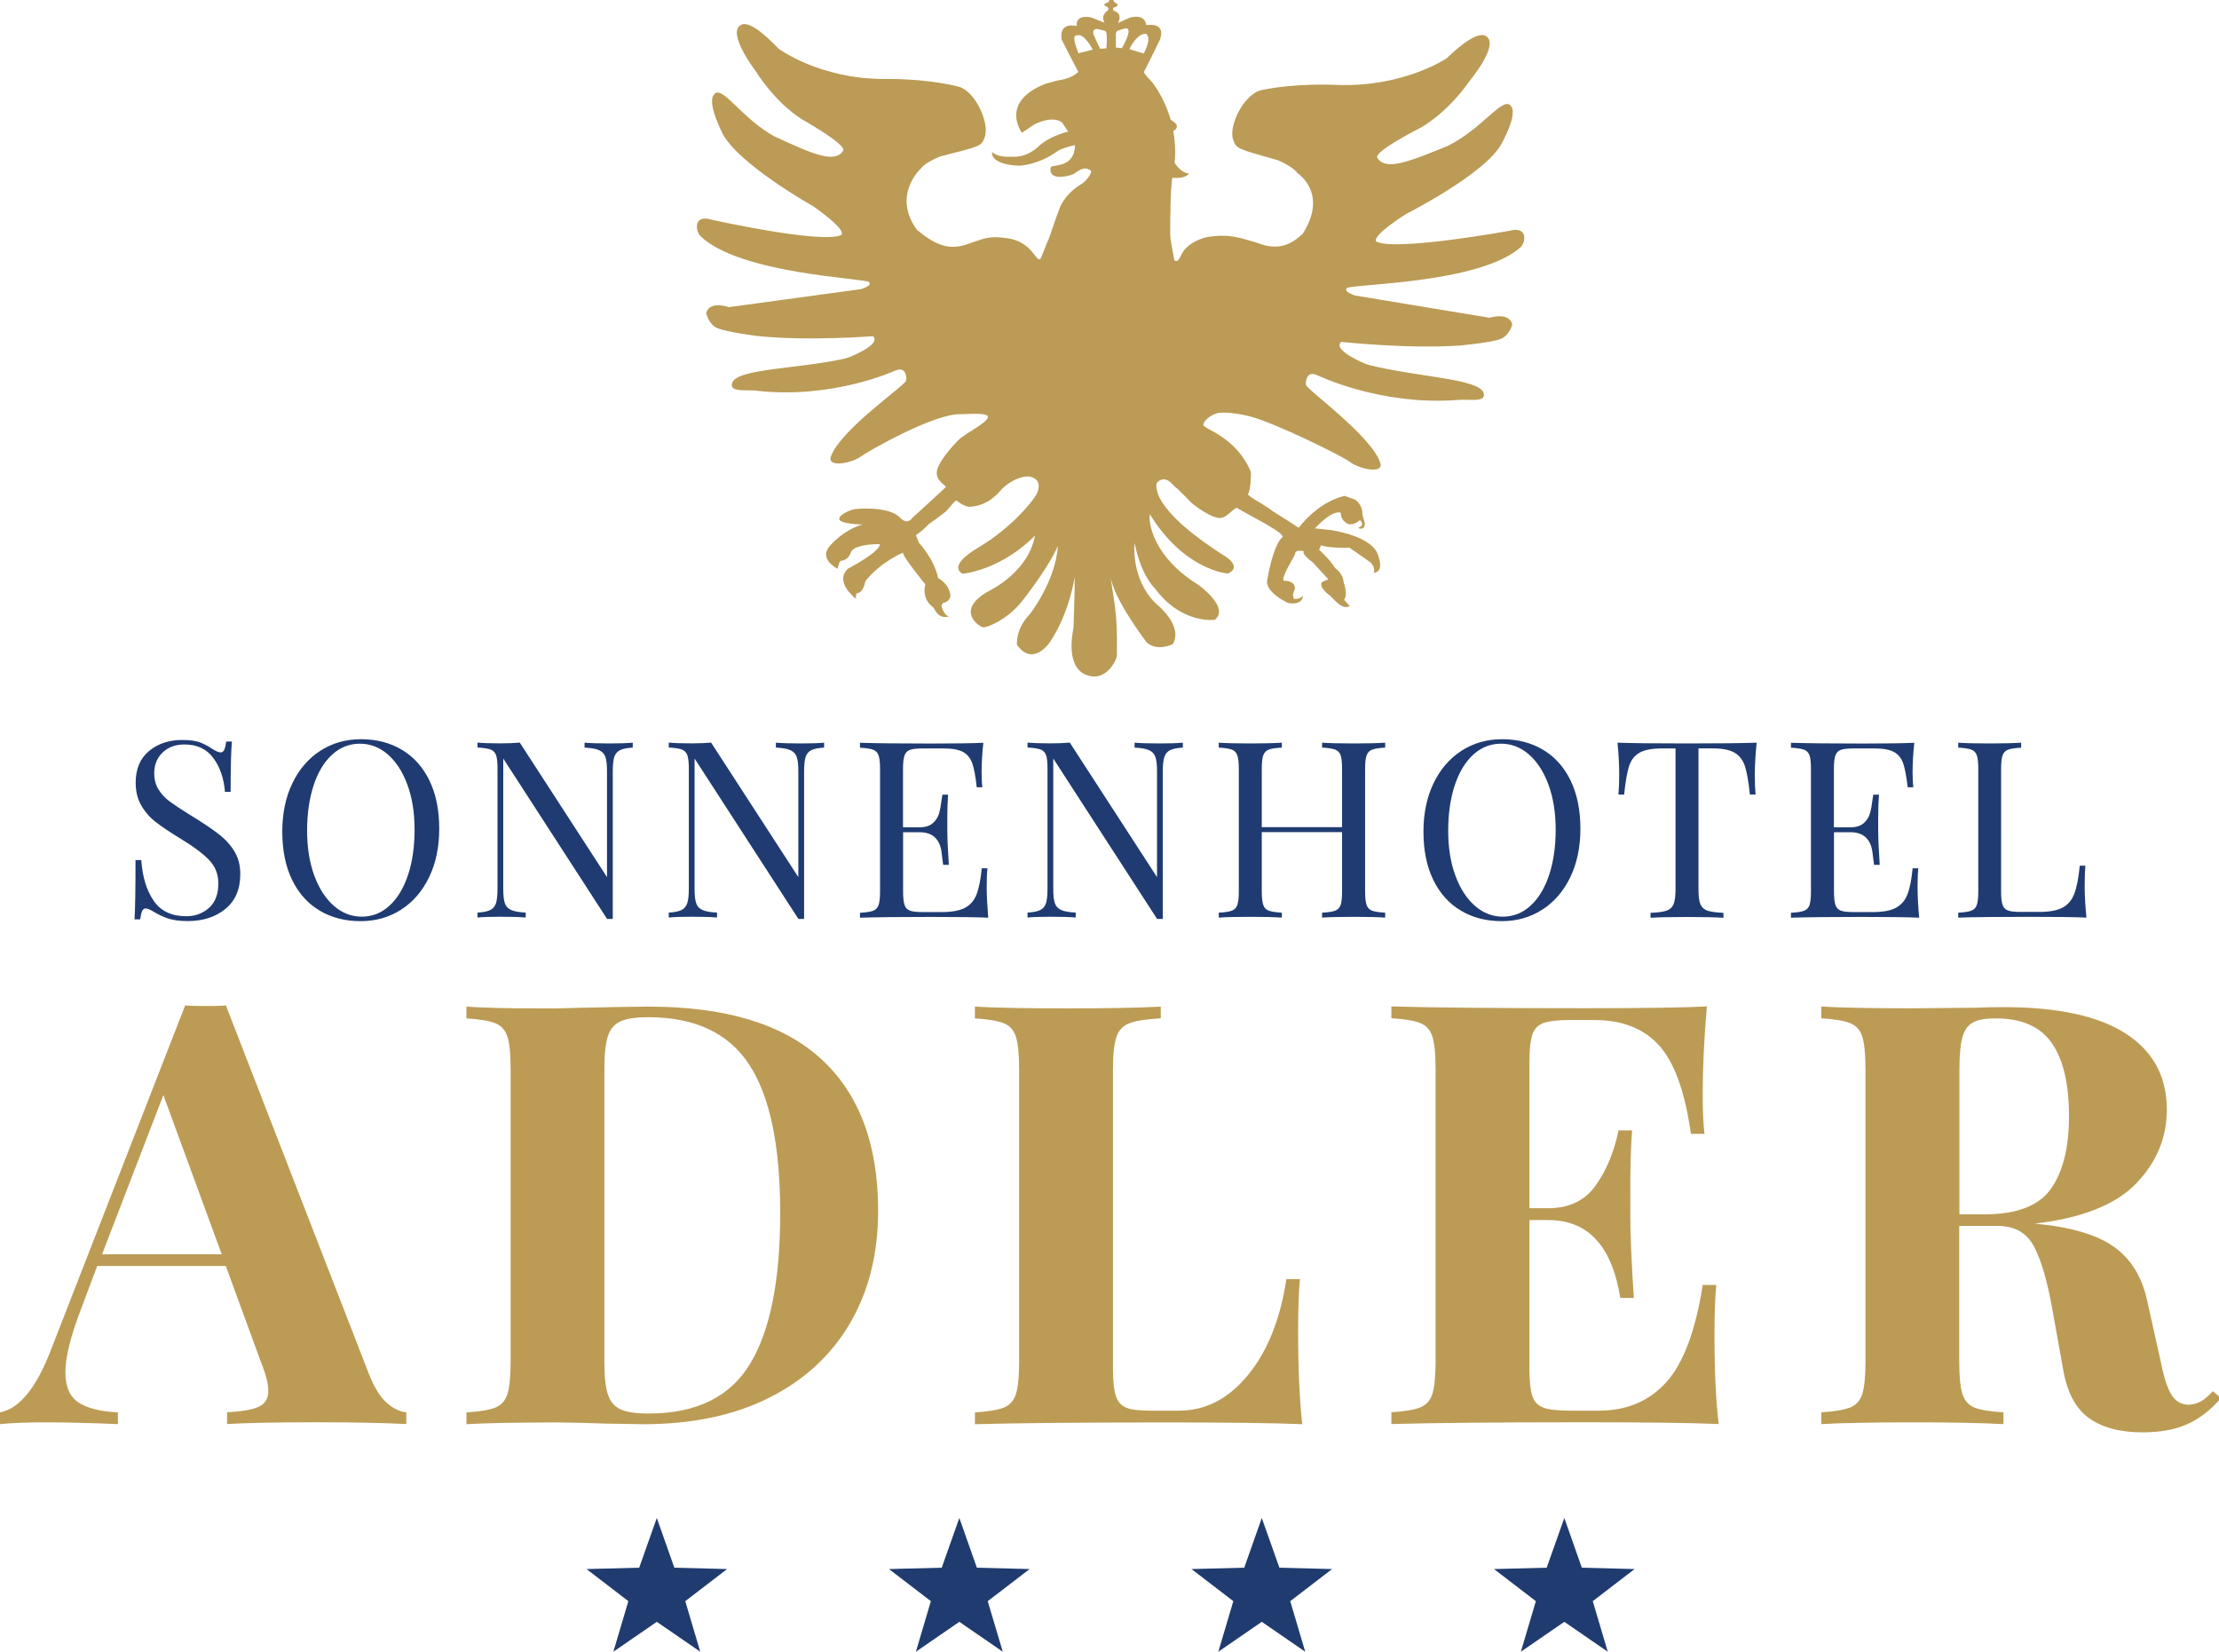 <?xml version="1.0" encoding="utf-8"?>
<!-- Generator: Adobe Illustrator 23.0.2, SVG Export Plug-In . SVG Version: 6.00 Build 0)  -->
<svg version="1.1" id="Ebene_1" xmlns="http://www.w3.org/2000/svg" xmlns:xlink="http://www.w3.org/1999/xlink" x="0px" y="0px"
	 viewBox="0 0 262 195" style="enable-background:new 0 0 262 195;" xml:space="preserve">
<style type="text/css">
	.st0{clip-path:url(#SVGID_2_);fill:#BC9B54;}
	.st1{clip-path:url(#SVGID_2_);fill:#1F3B71;}
	.st2{clip-path:url(#SVGID_2_);fill:#BB9B55;}
	.st3{fill:#203B6F;}
</style>
<g>
	<defs>
		<rect id="SVGID_1_" y="-0.23" width="262.25" height="195.23"/>
	</defs>
	<clipPath id="SVGID_2_">
		<use xlink:href="#SVGID_1_"  style="overflow:visible;"/>
	</clipPath>
	<path class="st0" d="M235.65,120.23c3.06,0,5.27,0.98,6.62,2.93c1.35,1.95,2.02,4.83,2.02,8.64c0,3.67-0.71,6.51-2.12,8.53
		c-1.42,2.02-4.03,3.03-7.83,3.03h-2.99v-17.13c0-1.67,0.12-2.93,0.35-3.76c0.23-0.84,0.64-1.42,1.22-1.74
		C233.48,120.39,234.39,120.23,235.65,120.23 M261.27,164.24c-0.51,0.56-0.96,0.95-1.36,1.18c-0.4,0.23-0.87,0.37-1.43,0.42
		c-0.88,0-1.57-0.37-2.05-1.11c-0.49-0.74-0.92-2.04-1.29-3.9l-1.6-7.17c-0.6-2.88-1.93-5.04-3.97-6.48
		c-2.04-1.44-5.15-2.34-9.33-2.72c5.57-0.65,9.56-2.23,11.98-4.74c2.41-2.51,3.62-5.41,3.62-8.71c0-3.9-1.61-6.89-4.84-8.98
		c-3.23-2.09-8.04-3.13-14.45-3.13c-1.21,0-2.28,0.02-3.2,0.07l-7.73,0.07c-4.69,0-8.22-0.07-10.58-0.21v1.39
		c1.53,0.09,2.66,0.28,3.38,0.56c0.72,0.28,1.21,0.81,1.46,1.6c0.25,0.79,0.38,2.07,0.38,3.83v34.54c0,1.76-0.13,3.04-0.38,3.83
		c-0.26,0.79-0.74,1.32-1.46,1.6c-0.72,0.28-1.85,0.46-3.38,0.56v1.39c2.37-0.14,6.03-0.21,11-0.21c4.5,0,8.01,0.07,10.51,0.21
		v-1.39c-1.58-0.09-2.72-0.28-3.41-0.56c-0.7-0.28-1.17-0.81-1.43-1.6c-0.26-0.79-0.38-2.07-0.38-3.83v-16.02h4.53
		c2,0,3.42,0.8,4.28,2.4c0.86,1.6,1.59,4.1,2.19,7.49l1.25,6.96c0.46,2.74,1.47,4.68,3.03,5.81c1.55,1.14,3.68,1.71,6.37,1.71
		c2.04,0,3.78-0.31,5.22-0.94c1.44-0.63,2.78-1.66,4.04-3.1L261.27,164.24z M202.43,157.55c0-2.37,0.07-4.32,0.21-5.85h-1.6
		c-0.84,5.39-2.26,9.2-4.28,11.46c-2.02,2.25-4.68,3.38-7.97,3.38h-3.41c-1.44,0-2.48-0.11-3.13-0.35
		c-0.65-0.23-1.09-0.68-1.32-1.36s-0.35-1.75-0.35-3.24v-17.55h2.23c4.69,0,7.52,3.06,8.5,9.19h1.6c-0.28-4.22-0.42-7.52-0.42-9.89
		V140c0-2.41,0.07-4.6,0.21-6.55h-1.6c-0.51,2.51-1.4,4.67-2.68,6.48c-1.28,1.81-3.15,2.71-5.61,2.71h-2.23v-17.27
		c0-1.49,0.12-2.56,0.35-3.24c0.23-0.67,0.67-1.13,1.32-1.36c0.65-0.23,1.69-0.35,3.13-0.35h2.85c3.3,0,5.85,1,7.66,3
		c1.81,2,3.06,5.48,3.76,10.44h1.6c-0.14-1.11-0.21-2.69-0.21-4.73c0-3.02,0.16-6.45,0.49-10.31c-2.88,0.14-7.73,0.21-14.55,0.21
		c-10.12,0-17.69-0.07-22.7-0.21v1.39c1.53,0.09,2.66,0.28,3.38,0.56c0.72,0.28,1.21,0.81,1.46,1.6c0.26,0.79,0.38,2.07,0.38,3.83
		v34.54c0,1.76-0.13,3.04-0.38,3.83c-0.26,0.79-0.74,1.32-1.46,1.6c-0.72,0.28-1.85,0.46-3.38,0.56v1.39
		c5.01-0.14,12.58-0.21,22.7-0.21c7.47,0,12.79,0.07,15.95,0.21C202.59,165.35,202.43,161.82,202.43,157.55 M137.04,118.84
		c-2.55,0.14-6.2,0.21-10.93,0.21c-4.97,0-8.63-0.07-11-0.21v1.39c1.53,0.09,2.66,0.28,3.38,0.56c0.72,0.28,1.21,0.81,1.46,1.6
		c0.25,0.79,0.38,2.07,0.38,3.83v34.54c0,1.76-0.13,3.04-0.38,3.83c-0.26,0.79-0.74,1.32-1.46,1.6c-0.72,0.28-1.85,0.46-3.38,0.56
		v1.39c5.01-0.14,12.58-0.21,22.7-0.21c7.47,0,12.79,0.07,15.95,0.21c-0.32-2.88-0.49-6.54-0.49-11c0-2.51,0.07-4.55,0.21-6.13h-1.6
		c-0.7,4.69-2.19,8.45-4.49,11.28c-2.3,2.83-5.03,4.25-8.18,4.25h-3.41c-1.3,0-2.24-0.11-2.82-0.35c-0.58-0.23-0.99-0.68-1.22-1.36
		c-0.23-0.67-0.35-1.75-0.35-3.24v-35.38c0-1.76,0.14-3.04,0.42-3.83c0.28-0.79,0.8-1.32,1.57-1.6c0.76-0.28,1.98-0.46,3.65-0.56
		V118.84z M76.53,120.09c5.52,0,9.5,1.87,11.94,5.61c2.44,3.74,3.65,9.57,3.65,17.51c0,7.94-1.18,13.87-3.55,17.79
		c-2.37,3.92-6.36,5.88-11.98,5.88c-1.49,0-2.59-0.16-3.31-0.49c-0.72-0.32-1.22-0.91-1.5-1.74c-0.28-0.84-0.42-2.09-0.42-3.76
		v-34.82c0-1.67,0.14-2.93,0.42-3.76c0.28-0.84,0.78-1.42,1.5-1.74C74.01,120.25,75.09,120.09,76.53,120.09 M76.6,118.84
		c-1.63,0-4.34,0.05-8.15,0.14l-2.79,0.07h-2.16c-3.67,0-6.48-0.07-8.43-0.21v1.39c1.53,0.09,2.66,0.28,3.38,0.56
		c0.72,0.28,1.21,0.81,1.46,1.6c0.26,0.79,0.38,2.07,0.38,3.83v34.54c0,1.76-0.13,3.04-0.38,3.83c-0.26,0.79-0.74,1.32-1.46,1.6
		c-0.72,0.28-1.84,0.46-3.38,0.56v1.39c2.37-0.14,5.94-0.21,10.72-0.21c1.21,0,3.16,0.05,5.85,0.14l4.32,0.07
		c5.76,0,10.71-1.04,14.87-3.13c4.15-2.09,7.33-5.02,9.54-8.81c2.21-3.78,3.31-8.2,3.31-13.27c0-7.85-2.25-13.82-6.75-17.93
		C92.43,120.89,85.65,118.84,76.6,118.84 M12.05,148.08l7.24-18.8l6.89,18.8H12.05z M43.59,162.29L26.67,118.7
		c-0.46,0.05-1.25,0.07-2.37,0.07c-1.11,0-1.93-0.02-2.44-0.07L5.99,159.43c-1.72,4.46-3.72,6.89-5.99,7.31v1.39
		c1.39-0.14,3.16-0.21,5.29-0.21c2.6,0,5.48,0.07,8.63,0.21v-1.39c-2.04-0.09-3.59-0.48-4.63-1.15c-1.04-0.67-1.57-1.87-1.57-3.59
		c0-1.81,0.65-4.39,1.95-7.73l1.81-4.81h15.18l4.18,11.42c0.56,1.39,0.84,2.51,0.84,3.34c0,0.88-0.37,1.5-1.11,1.85
		c-0.74,0.35-2,0.57-3.76,0.66v1.39c2.32-0.14,5.85-0.21,10.58-0.21c4.27,0,7.8,0.07,10.58,0.21v-1.39
		c-0.74-0.05-1.51-0.42-2.3-1.11C44.89,164.93,44.2,163.82,43.59,162.29"/>
	<path class="st1" d="M238.66,87.68c-0.92,0.06-2.15,0.09-3.71,0.09c-1.67,0-2.92-0.03-3.74-0.09v0.58c0.7,0.04,1.21,0.12,1.53,0.23
		c0.32,0.12,0.54,0.34,0.66,0.67c0.12,0.33,0.18,0.87,0.18,1.6v14.48c0,0.74-0.06,1.27-0.18,1.61c-0.12,0.33-0.34,0.55-0.66,0.67
		c-0.32,0.12-0.83,0.19-1.53,0.23v0.58c1.91-0.06,4.73-0.09,8.46-0.09c3.13,0,5.36,0.03,6.68,0.09c-0.14-1.38-0.21-2.63-0.21-3.74
		c0-0.99,0.03-1.79,0.09-2.39h-0.67c-0.14,1.44-0.35,2.54-0.64,3.3c-0.29,0.76-0.75,1.31-1.39,1.65c-0.63,0.34-1.55,0.51-2.76,0.51
		h-2.13c-0.7,0-1.21-0.05-1.53-0.16c-0.32-0.11-0.54-0.32-0.66-0.66c-0.12-0.33-0.18-0.87-0.18-1.61V90.77
		c0-0.74,0.06-1.27,0.18-1.6c0.12-0.33,0.34-0.55,0.66-0.67c0.32-0.12,0.83-0.19,1.53-0.23V87.68z M226.41,104.61
		c0-0.88,0.03-1.58,0.09-2.1h-0.67c-0.14,1.38-0.35,2.43-0.64,3.14c-0.29,0.71-0.76,1.22-1.39,1.55s-1.55,0.48-2.76,0.48h-2.13
		c-0.7,0-1.21-0.05-1.53-0.16c-0.32-0.11-0.54-0.32-0.66-0.66c-0.12-0.33-0.18-0.87-0.18-1.61v-7h1.93c0.78,0,1.39,0.2,1.82,0.61
		c0.44,0.41,0.71,1.02,0.8,1.82c0.1,0.81,0.16,1.28,0.18,1.42h0.67c-0.12-1.77-0.18-3.15-0.18-4.14v-1.4c0-1.01,0.03-1.93,0.09-2.74
		h-0.67l-0.09,0.58c-0.08,0.66-0.18,1.21-0.31,1.65c-0.13,0.44-0.38,0.82-0.74,1.14c-0.37,0.32-0.9,0.48-1.58,0.48h-1.93v-6.89
		c0-0.74,0.06-1.27,0.18-1.6c0.12-0.33,0.34-0.55,0.66-0.66c0.32-0.11,0.83-0.16,1.53-0.16h2.42c1.03,0,1.8,0.14,2.31,0.42
		c0.51,0.28,0.87,0.73,1.08,1.34c0.21,0.61,0.39,1.55,0.53,2.82h0.67c-0.06-0.45-0.09-1.05-0.09-1.81c0-1.01,0.07-2.16,0.2-3.44
		c-1.21,0.06-3.24,0.09-6.1,0.09c-3.74,0-6.56-0.03-8.46-0.09v0.58c0.7,0.04,1.21,0.12,1.53,0.23c0.32,0.12,0.54,0.34,0.66,0.67
		c0.12,0.33,0.17,0.87,0.17,1.6v14.48c0,0.74-0.06,1.27-0.17,1.61c-0.12,0.33-0.34,0.55-0.66,0.67c-0.32,0.12-0.83,0.19-1.53,0.23
		v0.58c1.91-0.06,4.73-0.09,8.46-0.09c3.13,0,5.36,0.03,6.68,0.09C226.47,106.96,226.41,105.72,226.41,104.61 M207.41,87.68
		c-1.61,0.06-4.35,0.09-8.2,0.09c-3.87,0-6.62-0.03-8.23-0.09c0.14,1.38,0.2,2.63,0.2,3.74c0,0.97-0.03,1.77-0.09,2.39h0.67
		c0.16-1.5,0.35-2.61,0.58-3.34c0.23-0.73,0.64-1.26,1.23-1.6c0.58-0.34,1.48-0.51,2.68-0.51h1.58v16.61c0,0.82-0.08,1.41-0.23,1.78
		c-0.16,0.37-0.43,0.62-0.82,0.76c-0.39,0.14-1.02,0.22-1.9,0.26v0.58c0.93-0.06,2.37-0.09,4.32-0.09c1.85,0,3.28,0.03,4.29,0.09
		v-0.58c-0.88-0.04-1.51-0.13-1.9-0.26c-0.39-0.14-0.66-0.39-0.82-0.76c-0.16-0.37-0.23-0.96-0.23-1.78V88.35h1.58
		c1.21,0,2.1,0.17,2.68,0.51c0.58,0.34,0.99,0.88,1.23,1.6c0.23,0.73,0.43,1.84,0.58,3.34h0.67c-0.06-0.62-0.09-1.42-0.09-2.39
		C207.2,90.31,207.27,89.06,207.41,87.68 M177.23,87.8c1.21,0,2.3,0.42,3.27,1.25c0.97,0.84,1.75,2.02,2.32,3.56
		c0.57,1.54,0.86,3.32,0.86,5.34c0,2-0.26,3.78-0.77,5.34c-0.52,1.56-1.25,2.77-2.19,3.63c-0.94,0.87-2.04,1.3-3.28,1.3
		c-1.21,0-2.3-0.42-3.27-1.26c-0.97-0.84-1.75-2.02-2.32-3.56c-0.58-1.54-0.86-3.32-0.86-5.34c0-2,0.26-3.78,0.77-5.34
		c0.52-1.56,1.25-2.77,2.19-3.63C174.89,88.23,175.99,87.8,177.23,87.8 M177.35,87.27c-1.79,0-3.39,0.46-4.8,1.37
		c-1.41,0.92-2.51,2.2-3.3,3.85c-0.79,1.65-1.18,3.55-1.18,5.69c0,2.2,0.38,4.09,1.15,5.68c0.77,1.59,1.85,2.8,3.24,3.63
		c1.39,0.84,3.01,1.26,4.86,1.26c1.79,0,3.39-0.46,4.8-1.37c1.41-0.91,2.51-2.2,3.3-3.85c0.79-1.65,1.18-3.55,1.18-5.69
		c0-2.2-0.39-4.09-1.15-5.68c-0.77-1.59-1.85-2.8-3.24-3.63C180.82,87.69,179.2,87.27,177.35,87.27 M163.55,88.26v-0.58
		c-0.82,0.06-2.06,0.09-3.74,0.09c-1.58,0-2.81-0.03-3.71-0.09v0.58c0.7,0.04,1.21,0.12,1.53,0.23c0.32,0.12,0.54,0.34,0.66,0.67
		c0.12,0.33,0.17,0.87,0.17,1.6v6.89h-9.48v-6.89c0-0.74,0.06-1.27,0.18-1.6c0.12-0.33,0.34-0.55,0.66-0.67
		c0.32-0.12,0.83-0.19,1.53-0.23v-0.58c-0.91,0.06-2.15,0.09-3.71,0.09c-1.67,0-2.92-0.03-3.74-0.09v0.58
		c0.7,0.04,1.21,0.12,1.53,0.23c0.32,0.12,0.54,0.34,0.66,0.67c0.12,0.33,0.18,0.87,0.18,1.6v14.48c0,0.74-0.06,1.27-0.18,1.61
		c-0.12,0.33-0.33,0.55-0.66,0.67c-0.32,0.12-0.83,0.19-1.53,0.23v0.58c0.82-0.06,2.06-0.09,3.74-0.09c1.58,0,2.81,0.03,3.71,0.09
		v-0.58c-0.7-0.04-1.21-0.12-1.53-0.23c-0.32-0.12-0.54-0.34-0.66-0.67c-0.12-0.33-0.18-0.87-0.18-1.61v-7h9.48v7
		c0,0.74-0.06,1.27-0.17,1.61c-0.12,0.33-0.34,0.55-0.66,0.67c-0.32,0.12-0.83,0.19-1.53,0.23v0.58c0.9-0.06,2.13-0.09,3.71-0.09
		c1.67,0,2.92,0.03,3.74,0.09v-0.58c-0.7-0.04-1.21-0.12-1.53-0.23c-0.32-0.12-0.54-0.34-0.66-0.67c-0.12-0.33-0.18-0.87-0.18-1.61
		V90.77c0-0.74,0.06-1.27,0.18-1.6c0.12-0.33,0.34-0.55,0.66-0.67C162.34,88.38,162.85,88.3,163.55,88.26 M139.65,87.68
		c-0.64,0.06-1.55,0.09-2.71,0.09c-1.28,0-2.28-0.03-2.98-0.09v0.58c0.78,0.04,1.35,0.14,1.72,0.31c0.37,0.17,0.62,0.43,0.74,0.8
		c0.13,0.37,0.19,0.93,0.19,1.69v12.49l-10.3-15.88c-0.64,0.06-1.4,0.09-2.28,0.09c-1.17,0-2.07-0.03-2.71-0.09v0.58
		c0.7,0.04,1.21,0.12,1.53,0.23c0.32,0.12,0.54,0.34,0.66,0.67c0.12,0.33,0.17,0.87,0.17,1.6v14.18c0,0.74-0.06,1.3-0.17,1.68
		c-0.12,0.38-0.34,0.65-0.67,0.82c-0.33,0.17-0.84,0.27-1.52,0.31v0.58c0.64-0.06,1.55-0.09,2.71-0.09c1.28,0,2.28,0.03,2.98,0.09
		v-0.58c-0.78-0.04-1.35-0.14-1.72-0.31c-0.37-0.17-0.62-0.43-0.74-0.8c-0.13-0.37-0.19-0.93-0.19-1.69V89.55l12.26,18.94h0.67
		V91.07c0-0.74,0.06-1.3,0.18-1.68c0.12-0.38,0.34-0.65,0.67-0.82c0.33-0.17,0.84-0.27,1.52-0.31V87.68z M116.5,104.61
		c0-0.88,0.03-1.58,0.09-2.1h-0.67c-0.14,1.38-0.35,2.43-0.64,3.14c-0.29,0.71-0.75,1.22-1.39,1.55c-0.63,0.32-1.55,0.48-2.76,0.48
		H109c-0.7,0-1.21-0.05-1.53-0.16c-0.32-0.11-0.54-0.32-0.66-0.66c-0.12-0.33-0.18-0.87-0.18-1.61v-7h1.93
		c0.78,0,1.39,0.2,1.82,0.61c0.44,0.41,0.71,1.02,0.8,1.82c0.1,0.81,0.15,1.28,0.18,1.42h0.67c-0.12-1.77-0.18-3.15-0.18-4.14v-1.4
		c0-1.01,0.03-1.93,0.09-2.74h-0.67l-0.09,0.58c-0.08,0.66-0.18,1.21-0.31,1.65c-0.13,0.44-0.38,0.82-0.74,1.14
		c-0.37,0.32-0.89,0.48-1.58,0.48h-1.93v-6.89c0-0.74,0.06-1.27,0.18-1.6c0.12-0.33,0.34-0.55,0.66-0.66
		c0.32-0.11,0.83-0.16,1.53-0.16h2.42c1.03,0,1.8,0.14,2.31,0.42c0.5,0.28,0.86,0.73,1.08,1.34c0.21,0.61,0.39,1.55,0.52,2.82h0.67
		c-0.06-0.45-0.09-1.05-0.09-1.81c0-1.01,0.07-2.16,0.2-3.44c-1.21,0.06-3.24,0.09-6.1,0.09c-3.74,0-6.56-0.03-8.46-0.09v0.58
		c0.7,0.04,1.21,0.12,1.53,0.23c0.32,0.12,0.54,0.34,0.66,0.67c0.12,0.33,0.18,0.87,0.18,1.6v14.48c0,0.74-0.06,1.27-0.18,1.61
		c-0.12,0.33-0.34,0.55-0.66,0.67c-0.32,0.12-0.83,0.19-1.53,0.23v0.58c1.91-0.06,4.73-0.09,8.46-0.09c3.13,0,5.36,0.03,6.68,0.09
		C116.57,106.96,116.5,105.72,116.5,104.61 M97.3,87.68c-0.64,0.06-1.55,0.09-2.71,0.09c-1.28,0-2.28-0.03-2.98-0.09v0.58
		c0.78,0.04,1.35,0.14,1.72,0.31c0.37,0.17,0.62,0.43,0.74,0.8c0.13,0.37,0.19,0.93,0.19,1.69v12.49l-10.3-15.88
		c-0.64,0.06-1.4,0.09-2.28,0.09c-1.17,0-2.07-0.03-2.72-0.09v0.58c0.7,0.04,1.21,0.12,1.53,0.23c0.32,0.12,0.54,0.34,0.66,0.67
		c0.12,0.33,0.18,0.87,0.18,1.6v14.18c0,0.74-0.06,1.3-0.18,1.68c-0.12,0.38-0.34,0.65-0.67,0.82s-0.84,0.27-1.52,0.31v0.58
		c0.64-0.06,1.55-0.09,2.72-0.09c1.28,0,2.28,0.03,2.98,0.09v-0.58c-0.78-0.04-1.35-0.14-1.72-0.31c-0.37-0.17-0.62-0.43-0.74-0.8
		c-0.13-0.37-0.19-0.93-0.19-1.69V89.55l12.26,18.94h0.67V91.07c0-0.74,0.06-1.3,0.17-1.68c0.12-0.38,0.34-0.65,0.67-0.82
		c0.33-0.17,0.84-0.27,1.52-0.31V87.68z M74.71,87.68c-0.64,0.06-1.55,0.09-2.71,0.09c-1.28,0-2.28-0.03-2.98-0.09v0.58
		c0.78,0.04,1.35,0.14,1.72,0.31c0.37,0.17,0.62,0.43,0.74,0.8c0.13,0.37,0.19,0.93,0.19,1.69v12.49l-10.3-15.88
		c-0.64,0.06-1.4,0.09-2.28,0.09c-1.17,0-2.07-0.03-2.71-0.09v0.58c0.7,0.04,1.21,0.12,1.53,0.23c0.32,0.12,0.54,0.34,0.66,0.67
		c0.12,0.33,0.17,0.87,0.17,1.6v14.18c0,0.74-0.06,1.3-0.17,1.68c-0.12,0.38-0.34,0.65-0.67,0.82c-0.33,0.17-0.84,0.27-1.52,0.31
		v0.58c0.64-0.06,1.55-0.09,2.71-0.09c1.28,0,2.28,0.03,2.98,0.09v-0.58c-0.78-0.04-1.35-0.14-1.72-0.31
		c-0.37-0.17-0.62-0.43-0.74-0.8c-0.13-0.37-0.19-0.93-0.19-1.69V89.55l12.26,18.94h0.67V91.07c0-0.74,0.06-1.3,0.17-1.68
		c0.12-0.38,0.34-0.65,0.67-0.82c0.33-0.17,0.84-0.27,1.52-0.31V87.68z M42.5,87.8c1.21,0,2.3,0.42,3.27,1.25
		c0.97,0.84,1.75,2.02,2.32,3.56c0.57,1.54,0.86,3.32,0.86,5.34c0,2-0.26,3.78-0.77,5.34c-0.52,1.56-1.25,2.77-2.19,3.63
		c-0.94,0.87-2.04,1.3-3.28,1.3c-1.21,0-2.3-0.42-3.27-1.26c-0.97-0.84-1.75-2.02-2.32-3.56s-0.86-3.32-0.86-5.34
		c0-2,0.26-3.78,0.77-5.34c0.51-1.56,1.24-2.77,2.19-3.63C40.16,88.23,41.25,87.8,42.5,87.8 M42.61,87.27
		c-1.79,0-3.39,0.46-4.8,1.37c-1.41,0.92-2.51,2.2-3.3,3.85c-0.79,1.65-1.18,3.55-1.18,5.69c0,2.2,0.38,4.09,1.15,5.68
		c0.77,1.59,1.85,2.8,3.24,3.63c1.39,0.84,3.01,1.26,4.86,1.26c1.79,0,3.39-0.46,4.8-1.37c1.41-0.91,2.51-2.2,3.3-3.85
		c0.79-1.65,1.18-3.55,1.18-5.69c0-2.2-0.38-4.09-1.15-5.68c-0.77-1.59-1.85-2.8-3.24-3.63C46.08,87.69,44.46,87.27,42.61,87.27
		 M21.51,87.36c-1.56,0-2.86,0.43-3.91,1.3c-1.05,0.87-1.58,2.11-1.58,3.75c0,1.03,0.22,1.93,0.67,2.7
		c0.45,0.77,1.03,1.43,1.74,1.97c0.71,0.54,1.64,1.17,2.79,1.87c1.58,0.95,2.73,1.81,3.46,2.57c0.73,0.76,1.1,1.68,1.1,2.77
		c0,1.28-0.37,2.25-1.11,2.9c-0.74,0.65-1.63,0.98-2.68,0.98c-1.73,0-3.02-0.61-3.85-1.84c-0.84-1.22-1.32-2.82-1.46-4.79H16
		c0,3.6-0.04,5.93-0.12,7h0.67c0.06-0.45,0.14-0.77,0.23-0.98c0.1-0.2,0.23-0.31,0.41-0.31c0.23,0,0.56,0.14,0.99,0.41
		c0.55,0.33,1.11,0.59,1.71,0.79c0.59,0.19,1.36,0.29,2.29,0.29c1.79,0,3.27-0.48,4.44-1.44c1.17-0.96,1.75-2.33,1.75-4.1
		c0-0.99-0.21-1.86-0.64-2.6c-0.43-0.74-1-1.39-1.71-1.97c-0.71-0.57-1.68-1.24-2.9-2l-0.85-0.53c-0.97-0.6-1.72-1.1-2.25-1.49
		c-0.53-0.39-0.96-0.86-1.3-1.4c-0.34-0.54-0.51-1.19-0.51-1.93c0-0.99,0.33-1.81,0.99-2.44c0.66-0.63,1.52-0.95,2.57-0.95
		c1.5,0,2.64,0.54,3.43,1.62s1.24,2.41,1.36,3.98h0.67c0-2.84,0.05-4.83,0.15-5.95h-0.67c-0.06,0.45-0.14,0.77-0.23,0.98
		c-0.1,0.2-0.23,0.31-0.41,0.31c-0.23,0-0.57-0.14-0.99-0.41c-0.52-0.35-1.04-0.62-1.53-0.8C23.04,87.45,22.37,87.36,21.51,87.36"/>
	<path class="st2" d="M179.5,29.22c0.69-0.6,0.9-2.56-1.24-1.98c0,0-13.11,2.39-15.65,1.33c0,0-1.31-0.25,3.39-3.3
		c0,0,9.5-4.79,11.34-8.39c0.57-1.11,1.89-3.73,0.94-4.49c-1-0.79-3.35,2.84-7.31,4.82c-4.72,1.94-7.38,2.98-8.35,1.42
		c-0.46-0.73,5.02-3.5,5.02-3.5s3.06-1.56,5.89-5.59c0,0,3.68-4.41,1.85-5.32c-1.21-0.6-4.01,2.14-4.57,2.66
		c0,0-5.03,3.41-12.83,3.15c0,0-4.76-0.28-9.01,0.6c-2.06,0.43-3.91,4.15-3.39,5.8c0.38,1.18,0.5,1.11,5.28,2.48
		c0,0,1.78,0.73,2.32,1.52c0,0,3.71,2.35,0.63,7.18c-1.42,1.28-2.85,2.07-5.54,1c-1.91-0.52-2.98-1.02-5.61-0.65
		c-0.22,0.03-1.91,0.4-2.87,1.6c-0.09,0.11-0.39,0.66-0.44,0.77c-0.33,0.76-0.67,0.41-0.67,0.41s-0.01-0.01-0.02-0.01
		c-0.25-1.46-0.48-2.24-0.49-3.14c-0.01-1.66,0.03-5.58,0.25-6.6c0.05,0,0.1,0.01,0.15,0.01c0.63,0.02,1.44,0,1.81-0.52
		c-0.66-0.04-1.25-0.59-1.69-1.25c0.13-1.38,0.04-2.64-0.16-3.77c0.28-0.13,0.47-0.35,0.41-0.66c-0.04-0.21-0.37-0.43-0.72-0.67
		c-0.81-2.83-2.26-4.54-2.38-4.65c-0.48-0.43-0.79-0.95-0.79-0.95h-0.02c0,0,0,0,0.01,0c0.04-0.02,1.88-3.77,1.88-3.77
		s0.98-2.12-1.57-1.8c-0.06,0.01,0-1.33-1.88-0.9C133.4,2.07,132,2.72,132,2.72s0.67-1.14-0.51-1.45c-0.04-0.01-0.08-0.35-0.08-0.35
		s1.1-0.24,0.16-0.67c-0.04-0.02-0.39-1.06-0.67,0c-0.01,0.05-1.06,0.2-0.12,0.59c0.1,0.04,0.08,0.35,0.08,0.35
		s-1.02,0.59-0.43,1.49c0.02,0.03-1.49-0.59-1.49-0.59s-1.96-0.55-1.8,0.98c0,0.04-2.08-0.63-1.8,1.57c0.01,0.08,1.7,3.32,1.99,3.87
		c-0.05,0.02-0.1,0.05-0.11,0.05c-0.77,0.77-2.23,0.91-2.23,0.91l-1.55,0.42c-5.5,2.17-2.78,5.79-2.78,5.79l1.46-0.99
		c2.39-1.16,3.29-0.21,3.29-0.21l0.76,1.13c-0.05-0.04-0.07-0.07-0.07-0.07s-2.27,0.53-3.56,1.82c0,0-1.29,1.29-3.1,1.14
		c-0.17-0.01-1.52,0.15-2.27-0.53c-0.08-0.07-0.38,1.44,3.1,1.59c0.17,0.01,2.36-0.07,4.73-1.81c0.08-0.06,1.23-0.51,1.93-0.61
		c-0.09,2.87-2.8,2.19-2.88,2.64c-0.3,1.82,2.61,0.85,2.73,0.76c1.36-1.06,1.72-0.52,1.95-0.45c0.37,0.1-0.33,1.16-0.96,1.58
		c-0.27,0.18-1.59,0.87-2.48,2.5c-0.28,0.51-1.23,3.44-1.46,4.04c-0.22,0.42-0.89,2.21-0.95,2.29c-0.17,0.25-0.31,0.16-0.86-0.57
		c-0.77-1.02-1.78-1.61-2.99-1.79c-2.16-0.32-2.61-0.06-4.35,0.52c-2.25,0.9-3.87,0.61-6.44-1.55c-2.95-4.12,0.48-7.2,0.48-7.2
		c0.55-0.78,2.32-1.45,2.32-1.45c4.72-1.22,4.84-1.14,5.24-2.31c0.57-1.64-1.13-5.43-3.13-5.93c-4.13-1.02-8.79-0.9-8.79-0.9
		c-7.64,0-12.44-3.58-12.44-3.58c-0.54-0.54-3.18-3.39-4.39-2.82c-1.82,0.86,1.64,5.4,1.64,5.4c2.64,4.14,5.58,5.8,5.58,5.8
		s5.27,2.96,4.8,3.68c-1,1.53-3.57,0.4-8.12-1.7c-3.81-2.11-6-5.84-7-5.07c-0.96,0.73,0.25,3.4,0.78,4.53
		c1.68,3.68,10.82,8.8,10.82,8.8c4.51,3.21,3.21,3.42,3.21,3.42c-2.52,0.99-15.26-1.85-15.26-1.85c-2.07-0.66-1.92,1.32-1.27,1.95
		c4.64,4.48,19.47,4.97,19.9,5.42c0.43,0.46-0.99,0.84-0.99,0.84l-15.56,2.12c-2.52-0.78-2.68,0.74-2.68,0.74s0.32,1.33,1.32,1.74
		c1.18,0.48,4.65,0.92,4.65,0.92c5.98,0.64,13.73,0.03,13.73,0.03c1.04,1.02-2.89,2.54-3.21,2.62c-5.68,1.27-12.88,1.19-13.42,2.9
		c-0.36,1.15,1.64,0.77,2.82,0.91c9.02,1.05,16.41-2.36,16.41-2.36c1.22-0.53,1.37,0.6,1.32,1.15c-0.05,0.55-7.76,5.79-8.89,8.98
		c-0.48,1.35,2.41,0.83,3.57-0.02c0.85-0.62,8.5-4.99,11.64-4.97c0.8,0,3.56-0.26,3.31,0.4c-0.28,0.76-2.65,1.84-3.45,2.64
		c-0.8,0.8-2.56,2.77-2.58,3.87c-0.02,1.11,1.24,1.5,1.03,1.73c-0.21,0.23-3.92,3.61-3.92,3.61s-0.55,0.91-1.41-0.01
		c-1.4-1.48-5.31-1.04-5.31-1.04c-0.65,0.08-2.14,0.77-1.87,1.27c0.27,0.5,2.7,0.55,2.7,0.55c-2.17,0.64-3.62,2.28-3.81,2.49
		c-1.29,1.43,0.41,2.49,0.89,2.74c0.03-0.22,0.2-0.92,0.38-0.94c1.03-0.12,1.11-0.96,1.28-1.18c0.68-0.85,3.32-0.79,3.32-0.79
		c0.06,0.91-3.78,2.91-3.78,2.91c-1.53,1.49,0.61,3.24,0.96,3.56c-0.05-0.2,0.06-0.65,0.06-0.65c0.92-0.11,0.95-1.32,1.1-1.5
		c1.78-2.24,4.41-3.32,4.41-3.32c-0.22,0.28,2.63,3.75,2.63,3.75c-0.44,1.65,0.69,2.51,0.69,2.51l0.29,0.25
		c0.71,1.58,1.87,0.99,1.87,0.99c-0.65,0.08-0.96-1.26-0.96-1.26l0.2-0.31c0.76-0.09,0.87-0.79,0.87-0.79
		c-0.1-1.48-1.45-2.12-1.45-2.12c-0.48-2.29-2.25-4.15-2.25-4.15l-0.39-0.93c0.89-0.57,1.55-1.32,1.55-1.32
		c1.19-0.81,2.03-1.5,2.03-1.5l0.91-1.05c0.16-0.12,0.24-0.19,0.28-0.24c0.28,0.22,1.07,0.81,1.68,0.76
		c2.36-0.19,3.41-1.84,3.83-2.21c1.72-1.55,3.11-1.37,3.11-1.37c0.56,0.14,1.25,0.4,1.1,1.37c-0.05,0.35-0.09,0.42-0.24,0.74h0
		c-0.13,0.21-0.17,0.29-0.44,0.65c-0.18,0.25-2.41,3.24-6.44,5.64c-3.85,2.29-1.83,3.09-1.83,3.09c5.08-0.71,8.53-4.52,8.53-4.52
		c-0.75,4.28-5.27,6.46-5.27,6.46c-4.3,2.29-1.36,4.29-0.86,4.38c0.49,0.08,2.96-1,4.55-3.02c3.43-4.36,4.28-6.59,4.28-6.59
		c-0.26,4.18-3.31,8.06-3.31,8.06c-1.74,1.79-1.51,3.62-1.51,3.62c1.89,2.66,3.86-0.29,3.86-0.29c2.32-3.4,2.95-7.72,2.95-7.72
		c0.03,1.28-0.14,5.96-0.14,5.96c-1.2,6.26,2.65,5.78,2.65,5.78c1.69-0.19,2.47-2.15,2.47-2.43c0.09-5.13-0.29-5.94-0.76-9.43
		c0.38,2.78,4.28,7.84,4.28,7.84c1.23,1.13,3.08,0.21,3.08,0.21c1.31-2.24-2.02-4.82-2.02-4.82c-2.99-2.95-2.49-7.13-2.49-7.13
		c0.78,3.91,2.38,5.34,2.38,5.34c3.19,4.31,7.09,3.73,7.09,3.73c1.75-1.4-1.68-3.94-1.93-4.11c-6.25-3.9-5.85-8.53-5.71-8.31
		c4.11,6.64,9.19,6.96,9.19,6.96c1.72-0.77-0.26-2-0.26-2c-1.81-1.11-3.25-2.23-3.25-2.23c-3.02-2.23-4.32-4.04-4.76-5.15
		c-0.19-0.8-0.42-1.37,0.35-1.67c0.8-0.31,1.36,0.53,1.55,0.69c1.15,0.98,1.83,1.85,2.37,2.26c0.53,0.41,1.99,1.46,2.97,1.54
		c1.02,0.07,1.8-1.49,2.24-1.12c0.44,0.37,5.7,2.93,5.22,3.38c-1.16,1.09-1.76,4.93-1.76,4.93c-0.46,1.55,2.42,2.84,2.42,2.84
		c1.74,0.33,1.79-0.83,1.79-0.83c-0.41,0.45-1.11,0.35-1.11,0.35l-0.1-0.5l0.24-0.72c0-1.01-1.31-0.91-1.31-0.91
		c-0.39-0.39,1.35-2.99,1.35-3.25c0-0.47,1.01-0.25,1.01-0.25c-0.31,0.35,1.07,1.33,1.07,1.33l1.83,2l-0.72,0.29
		c-0.56,0.6,0.92,1.63,0.92,1.63l0.68,0.68c1.06,1.07,1.64,0.54,1.64,0.54l-0.67-0.73c0.51-0.56-0.05-2.08-0.05-2.08
		c-0.06-1.07-1.02-1.68-1.02-1.68c-0.54-0.96-1.88-2.15-1.88-2.15l0.24-0.52c1.1,0.38,3.34,0.27,3.34,0.27l2.49,1.74
		c0.68,0.68,0.41,1.22,0.33,1.23c1.32-0.07,0.66-1.75,0.61-1.95c-0.6-2.42-5.61-3.09-5.61-3.09l-1.88-0.2
		c2.13-2.32,3.04-1.85,3.04-1.85c0,0.59,0.3,0.91,0.44,1.04c0.82,0.83,1.83-0.18,1.83-0.18c0.7,0.71-0.24,0.92-0.24,0.92
		c0.87,0.42,0.82-0.54,0.82-0.54s-0.29-0.89-0.29-1.1c0-1.17-0.87-1.69-0.87-1.69l-1.24-0.44c-3.25,0.77-5.41,3.77-5.41,3.77
		l-1.29-0.84l-1.8-1.13c-0.28-0.28-1.96-1.28-1.96-1.28s-1.06-0.62-0.94-0.75c0.32-0.35,0.39-2.48,0.32-2.64
		c-1.75-4.16-5.61-5.02-5.59-5.51c0.02-0.49,0.81-1.13,1.54-1.34l0,0c0.86-0.32,3.13,0.12,3.97,0.34c3.1,0.82,10.89,4.69,11.74,5.34
		c1.16,0.89,4.09,1.51,3.64,0.14c-1.05-3.21-8.76-8.68-8.79-9.23c-0.03-0.55,0.16-1.67,1.39-1.1c0,0,7.44,3.64,16.69,2.9
		c1.21-0.1,3.25,0.34,2.91-0.81c-0.5-1.71-7.86-1.87-13.62-3.33c-0.33-0.08-4.29-1.72-3.2-2.71c0,0,7.9,0.86,14.03,0.43
		c0,0,3.56-0.32,4.77-0.76c1.03-0.37,1.4-1.69,1.4-1.69s-0.11-1.51-2.71-0.83l-15.83-2.62c0,0-1.44-0.44-0.99-0.87
		C159.45,33.52,174.61,33.53,179.5,29.22 M133.77,5.07c0.86-1.26,1.54-1.08,1.57-1.06c0.7,0.59-0.31,2.31-0.31,2.31l-1.65-0.51
		C133.33,5.7,133.72,5.14,133.77,5.07 M131.76,4.01c0-0.43,0.35-0.43,0.35-0.43s0.68-0.24,0.82-0.24c0.94,0-0.47,2.35-0.47,2.35
		l-0.71-0.08V4.01z M129.61,3.43c0,0,0.59,0.12,0.9,0.24c0.31,0.12,0.12,2.04,0.12,2.04l-0.75,0.04c0,0-0.77-1.64-0.78-1.73
		C128.94,3.31,129.61,3.43,129.61,3.43 M127.18,4.17c0.86-0.27,1.84,1.69,1.84,1.69l-1.69,0.43C126.39,3.94,127.09,4.2,127.18,4.17"
		/>
</g>
<polygon class="st3" points="182.62,185.08 176.4,185.24 181.34,189.03 179.57,195 184.7,191.47 189.83,195 188.06,189.03 
	193,185.24 186.77,185.08 184.7,179.21 "/>
<polygon class="st3" points="146.91,185.08 140.68,185.24 145.62,189.03 143.85,195 148.98,191.47 154.11,195 152.34,189.03 
	157.28,185.24 151.06,185.08 148.98,179.21 "/>
<polygon class="st3" points="111.19,185.08 104.96,185.24 109.91,189.03 108.14,195 113.27,191.47 118.4,195 116.62,189.03 
	121.57,185.24 115.34,185.08 113.27,179.21 "/>
<polygon class="st3" points="75.47,185.08 69.25,185.24 74.19,189.03 72.42,195 77.55,191.47 82.68,195 80.91,189.03 85.85,185.24 
	79.62,185.08 77.55,179.21 "/>
</svg>
